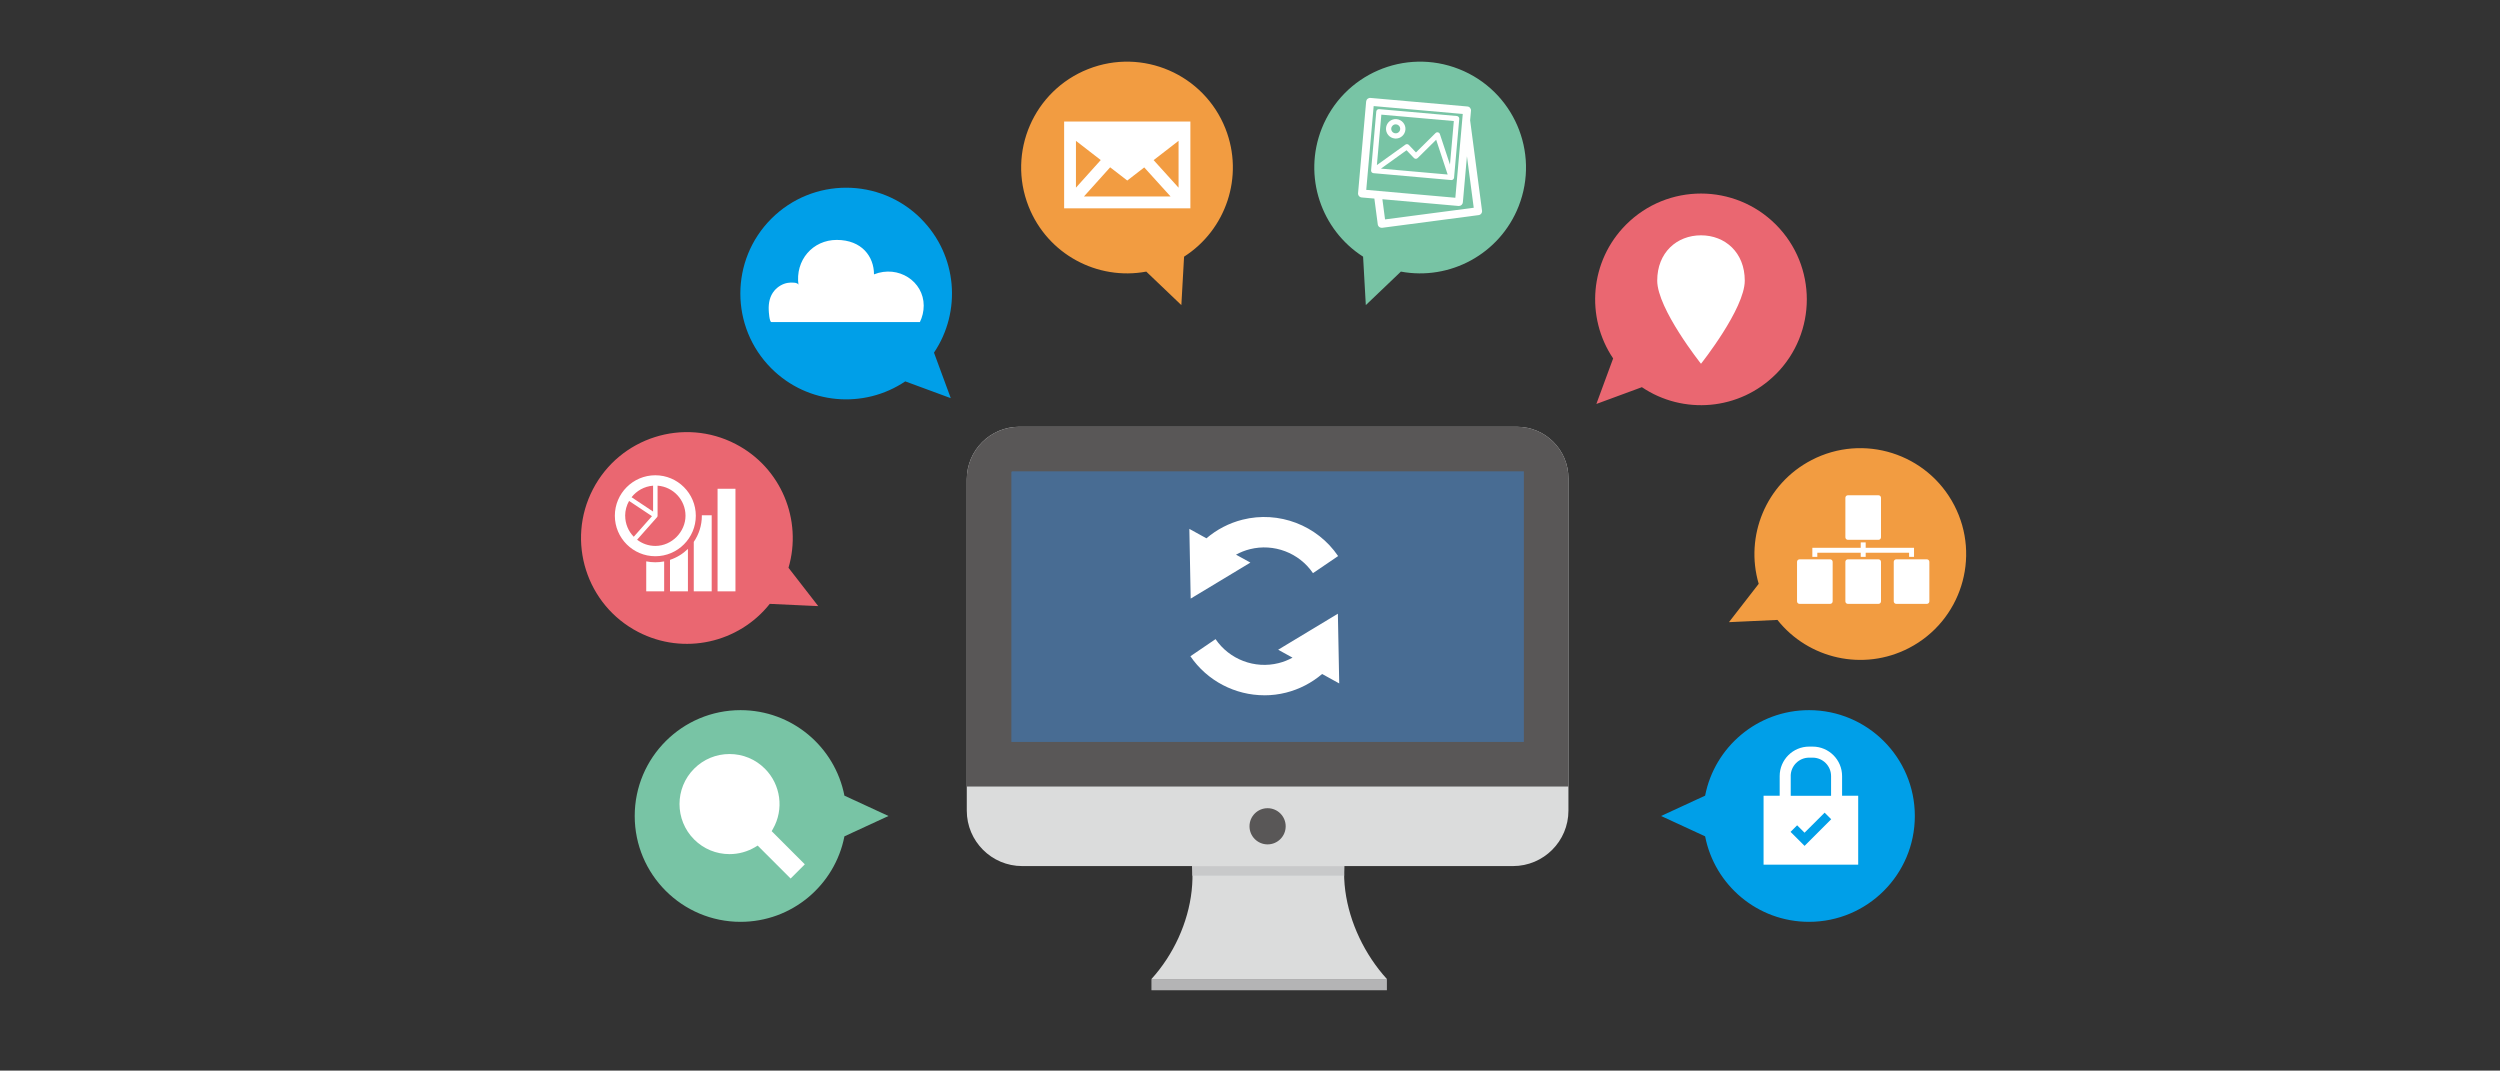 <?xml version="1.0" encoding="UTF-8"?>
<svg id="a" data-name="レイヤー_1" xmlns="http://www.w3.org/2000/svg" viewBox="0 0 744.74 318.92">
  <rect x="0" y="0" width="744.74" height="318.92" fill="#333333" stroke="none"/>
  <path d="M365.06,38.32c-6.4-16.2-24.71-24.14-40.91-17.74-16.2,6.4-24.14,24.71-17.74,40.91,5.64,14.27,20.52,22.13,35.06,19.42l10.45,9.98.81-14.43c12.46-7.96,17.96-23.87,12.33-38.14Z" style="fill: #f29c41;"/>
  <path d="M219.14,132.27c-15.46-8.02-34.49-1.98-42.51,13.48-8.02,15.46-1.98,34.49,13.48,42.51,13.62,7.06,30.01,3.22,39.2-8.37l14.44.67-8.86-11.42c4.17-14.19-2.12-29.8-15.74-36.86Z" style="fill: #ea6771;"/>
  <path d="M539.66,137.05c15.46-8.02,34.49-1.98,42.51,13.48,8.02,15.46,1.98,34.49-13.48,42.51-13.62,7.06-30.01,3.22-39.2-8.37l-14.44.67,8.86-11.42c-4.17-14.19,2.12-29.8,15.74-36.86Z" style="fill: #f29c41;"/>
  <path d="M393.73,38.32c6.4-16.2,24.71-24.14,40.91-17.74,16.2,6.4,24.14,24.71,17.74,40.91-5.64,14.27-20.52,22.13-35.06,19.42l-10.45,9.98-.81-14.43c-12.46-7.96-17.96-23.87-12.33-38.14Z" style="fill: #78c4a5;"/>
  <path d="M274.37,65.15c-12.31-12.31-32.28-12.31-44.59,0-12.31,12.31-12.31,32.28,0,44.59,10.85,10.85,27.63,12.13,39.89,3.87l13.56,5-5-13.56c8.27-12.26,6.98-29.04-3.87-39.89Z" style="fill: #009fe8;"/>
  <path d="M274.04,95.93c.72-1.48,1.13-3.14,1.13-4.9,0-7.19-7.53-12.18-14.81-9.3,0-5.23-3.57-10.26-11.11-10.26-7.08,0-12.44,5.98-11.38,13.5,0-1.01-2.59-.81-3.22-.7-1.5.24-2.95,1.13-3.93,2.27-1.4,1.62-1.81,3.71-1.72,5.8.02.47.18,3.6.8,3.6h44.24Z" style="fill: #fff;"/>
  <path d="M529.01,111.48c12.31-12.31,12.31-32.28,0-44.59-12.31-12.31-32.28-12.31-44.59,0-10.85,10.85-12.13,27.63-3.87,39.89l-5,13.56,13.56-5c12.26,8.27,29.04,6.98,39.89-3.87Z" style="fill: #ea6771;"/>
  <g>
    <path d="M519.76,83.6c0,8.38-13.04,24.76-13.04,24.76,0,0-13.04-16.38-13.04-24.76s5.84-13.5,13.04-13.5,13.04,5.12,13.04,13.5Z" style="fill: #fff;"/>
    <circle cx="506.72" cy="82.92" r="5.72" transform="translate(310 557.2) rotate(-76.77)" style="fill: #fff;"/>
  </g>
  <path d="M220.61,211.55c-17.41,0-31.53,14.12-31.53,31.53s14.12,31.53,31.53,31.53c15.34,0,28.12-10.96,30.94-25.47l13.12-6.06-13.12-6.06c-2.82-14.52-15.6-25.47-30.94-25.47Z" style="fill: #78c4a5;"/>
  <g>
    <path d="M225.71,251.89l-.7.42c-2.31,1.4-4.97,2.13-7.69,2.13-3.98,0-7.72-1.55-10.54-4.37-5.81-5.81-5.81-15.27,0-21.08,2.82-2.82,6.56-4.37,10.54-4.37s7.73,1.55,10.54,4.37c4.74,4.74,5.73,12.11,2.41,17.92l-.39.69,9.87,9.88-4.23,4.23-9.82-9.82Z" style="fill: #fff;"/>
    <path d="M217.33,229.12c-2.79,0-5.4,1.08-7.37,3.05-1.96,1.96-3.05,4.58-3.05,7.37s1.08,5.4,3.05,7.37c1.97,1.97,4.58,3.05,7.37,3.05s5.4-1.08,7.37-3.05c1.97-1.96,3.05-4.58,3.05-7.37s-1.08-5.4-3.05-7.37c-1.97-1.96-4.58-3.05-7.37-3.05Z" style="fill: #fff;"/>
    <rect x="214.87" y="238.31" width="7.83" height="1.62" transform="translate(-38.15 436.66) rotate(-85.1)" style="fill: #fff;"/>
    <rect x="218.64" y="240.43" width="7.83" height="1.62" transform="translate(-36.82 442.36) rotate(-85.1)" style="fill: #fff;"/>
  </g>
  <path d="M538.89,211.55c17.41,0,31.53,14.12,31.53,31.53s-14.12,31.53-31.53,31.53c-15.34,0-28.12-10.96-30.94-25.47l-13.12-6.06,13.12-6.06c2.82-14.52,15.6-25.47,30.94-25.47Z" style="fill: #009fe8;"/>
  <path d="M548.75,237.05v-5.87c0-4.84-3.94-8.77-8.77-8.77h-1.05c-4.84,0-8.77,3.94-8.77,8.77v5.87h-4.8v20.53h28.19v-20.53h-4.8ZM533.44,231.19c0-3.03,2.46-5.49,5.49-5.49h1.05c3.03,0,5.49,2.46,5.49,5.49v5.87h-12.02v-5.87ZM537.57,251.98l-4.17-4.17,1.96-1.96,2.21,2.21,5.98-5.97,1.96,1.96-7.94,7.94Z" style="fill: #fff;"/>
  <path d="M317,36.2v25.86h37.61v-25.86h-37.61ZM320.52,41.96l7.39,5.72-7.39,8.22v-13.94ZM322.89,58.54l7.82-8.7,5.1,3.94,5.05-3.91,7.85,8.66h-25.82ZM351.09,55.91l-7.43-8.21,7.43-5.75v13.95Z" style="fill: #fff;"/>
  <g>
    <path d="M408.15,239.04h-60.96c13.19,14.53,9.01,38.08-4.18,52.61h70.14c-13.19-14.53-18.2-38.08-5.01-52.61Z" style="fill: #dbdcdc;"/>
    <rect x="343.01" y="291.65" width="70.14" height="3.34" style="fill: #b4b4b5;"/>
    <rect x="355.21" y="258.01" width="45.22" height="2.84" style="fill: #c8c9ca;"/>
    <path d="M303.65,127.14h148.25c8.46,0,15.33,6.87,15.33,15.33v99.02c0,9.11-7.4,16.51-16.51,16.51h-146.21c-9.11,0-16.51-7.4-16.51-16.51v-98.71c0-8.64,7.01-15.65,15.65-15.65Z" style="fill: #dbdcdc;"/>
    <path d="M303.65,127.14h148.25c8.46,0,15.33,6.87,15.33,15.33v91.83h-179.23v-91.51c0-8.64,7.01-15.65,15.65-15.65Z" style="fill: #595757;"/>
    <path d="M337.31,104.39h80.6v152.67h-80.29c-.18,0-.32-.14-.32-.32V104.39h0Z" transform="translate(558.34 -196.89) rotate(90)" style="fill: #486c93;"/>
    <circle cx="377.61" cy="246.15" r="5.39" style="fill: #595757;"/>
  </g>
  <g>
    <path d="M550.48,160.81h9.11c.42,0,.75-.34.75-.75v-11.77c0-.42-.34-.75-.75-.75h-9.11c-.42,0-.75.34-.75.75v11.77c0,.42.34.75.75.75h0Z" style="fill: #fff;"/>
    <path d="M545.19,166.62h-9.11c-.42,0-.75.34-.75.75v11.77c0,.42.34.75.75.75h9.11c.42,0,.75-.34.75-.75v-11.77c0-.42-.34-.75-.75-.75h0Z" style="fill: #fff;"/>
    <path d="M559.59,166.62h-9.11c-.42,0-.75.34-.75.75v11.77c0,.42.34.75.75.75h9.11c.42,0,.75-.34.75-.75v-11.77c0-.42-.34-.75-.75-.75h0Z" style="fill: #fff;"/>
    <path d="M574,166.62h-9.11c-.42,0-.75.34-.75.75v11.77c0,.42.34.75.75.75h9.11c.42,0,.75-.34.75-.75v-11.77c0-.42-.34-.75-.75-.75h0Z" style="fill: #fff;"/>
    <polygon points="541.37 164.66 554.3 164.66 554.3 165.89 555.78 165.89 555.78 164.66 568.71 164.66 568.71 165.89 570.18 165.89 570.18 163.18 555.78 163.19 555.78 161.58 554.3 161.58 554.3 163.19 539.89 163.18 539.89 165.89 541.37 165.89 541.37 164.66 541.37 164.66" style="fill: #fff;"/>
  </g>
  <g>
    <path d="M412.6,65.36l-.79-6.01,22.7,2.01s.07,0,.1,0c.6,0,1.11-.46,1.17-1.07l1.22-13.74,2.02,15.34-26.41,3.47h0ZM409.21,31.6l26.54,2.35-2.21,24.96-26.54-2.35,2.21-24.96h0ZM437.95,35.78l.25-2.79c.06-.65-.42-1.22-1.07-1.27l-28.88-2.55c-.31-.03-.62.07-.86.27-.24.2-.39.49-.42.8l-2.41,27.3c-.03.31.07.62.27.86.2.24.49.39.8.42l3.79.33,1.01,7.69c.04.31.2.59.45.78.21.16.46.24.71.24.05,0,.1,0,.15,0l28.74-3.78c.31-.04.59-.2.78-.45.19-.25.27-.56.23-.87l-3.55-26.96h0Z" style="fill: #fff;"/>
    <path d="M431.26,51.99l-19.88-1.76,7.62-5.47,2.21,2.31c.15.15.34.24.55.24.2.01.41-.08.56-.23l5.51-5.45,3.42,10.35h0ZM411.48,34.15l21.61,1.91-1.15,12.97-3-9.08c-.08-.26-.3-.45-.56-.52-.26-.06-.54.01-.73.2l-5.84,5.78-2.12-2.23c-.27-.28-.71-.32-1.02-.1l-8.5,6.1,1.33-15.04h0ZM434.53,34.84c-.13-.16-.32-.26-.53-.28l-23.16-2.05c-.21-.02-.41.05-.57.18-.16.13-.26.32-.28.53l-1.55,17.52c-.04.43.28.81.71.85l23.16,2.05s.05,0,.07,0c.4,0,.74-.31.78-.71l1.55-17.52c.02-.21-.05-.41-.18-.57h0Z" style="fill: #fff;"/>
    <path d="M415.77,37.05s.08,0,.12,0c.36.03.68.2.91.47.23.27.34.62.31.98-.06.72-.71,1.28-1.45,1.21-.73-.06-1.28-.71-1.21-1.45.06-.68.64-1.22,1.33-1.22h0ZM415.52,41.27c.09,0,.17.01.26.01,1.51,0,2.75-1.14,2.89-2.64.07-.77-.17-1.52-.67-2.12-.5-.59-1.2-.96-1.97-1.03-1.61-.14-3,1.04-3.14,2.63-.14,1.59,1.04,3,2.63,3.14h0Z" style="fill: #fff;"/>
  </g>
  <g>
    <polygon points="213.76 145.6 213.76 176.16 219.09 176.16 219.09 145.6 213.76 145.6 213.76 145.6" style="fill: #fff;"/>
    <path d="M209.08,153.64c0,2.89-.89,5.57-2.41,7.79v14.73h5.34v-22.67h-2.94s0,.1,0,.15h0Z" style="fill: #fff;"/>
    <path d="M199.59,176.16h5.34v-12.65c-1.49,1.47-3.31,2.59-5.34,3.27v9.38h0Z" style="fill: #fff;"/>
    <path d="M192.51,167.23v8.93h5.34v-8.92c-.85.17-1.73.26-2.63.26s-1.83-.09-2.7-.27h0Z" style="fill: #fff;"/>
    <path d="M195.72,154.08c.11-.12.17-.28.17-.44v-8.96c4.65.34,8.32,4.22,8.32,8.96s-4.03,8.99-8.99,8.99c-2.04,0-3.92-.69-5.43-1.85l5.93-6.7h0ZM186.23,153.64c0-1.6.43-3.11,1.17-4.41l6.82,4.54-5.43,6.13c-1.58-1.62-2.55-3.83-2.55-6.26h0ZM194.55,144.68v7.71l-6.41-4.27c1.52-1.94,3.81-3.24,6.41-3.44h0ZM207.28,153.64c0-6.65-5.41-12.06-12.06-12.06s-12.06,5.41-12.06,12.06,5.41,12.06,12.06,12.06,12.06-5.41,12.06-12.06h0Z" style="fill: #fff;"/>
  </g>
  <g>
    <path d="M376.67,207.13c2.14,0,4.31-.26,6.44-.8,3.97-1,7.65-2.91,10.75-5.55l5.09,2.81-.4-20.77-17.79,10.73,4.28,2.36c-1.3.71-2.69,1.27-4.15,1.63-7.1,1.79-14.65-1.08-18.78-7.15l-7.49,5.1c5.02,7.37,13.37,11.63,22.04,11.63h0Z" style="fill: #fff;"/>
    <path d="M372.48,167.59l-4.28-2.36c1.3-.71,2.69-1.27,4.15-1.63,7.12-1.79,14.66,1.08,18.78,7.14l7.49-5.09c-6.25-9.2-17.69-13.56-28.48-10.84-3.97,1-7.66,2.91-10.75,5.55l-5.09-2.81.4,20.77,17.79-10.73h0Z" style="fill: #fff;"/>
  </g>
</svg>